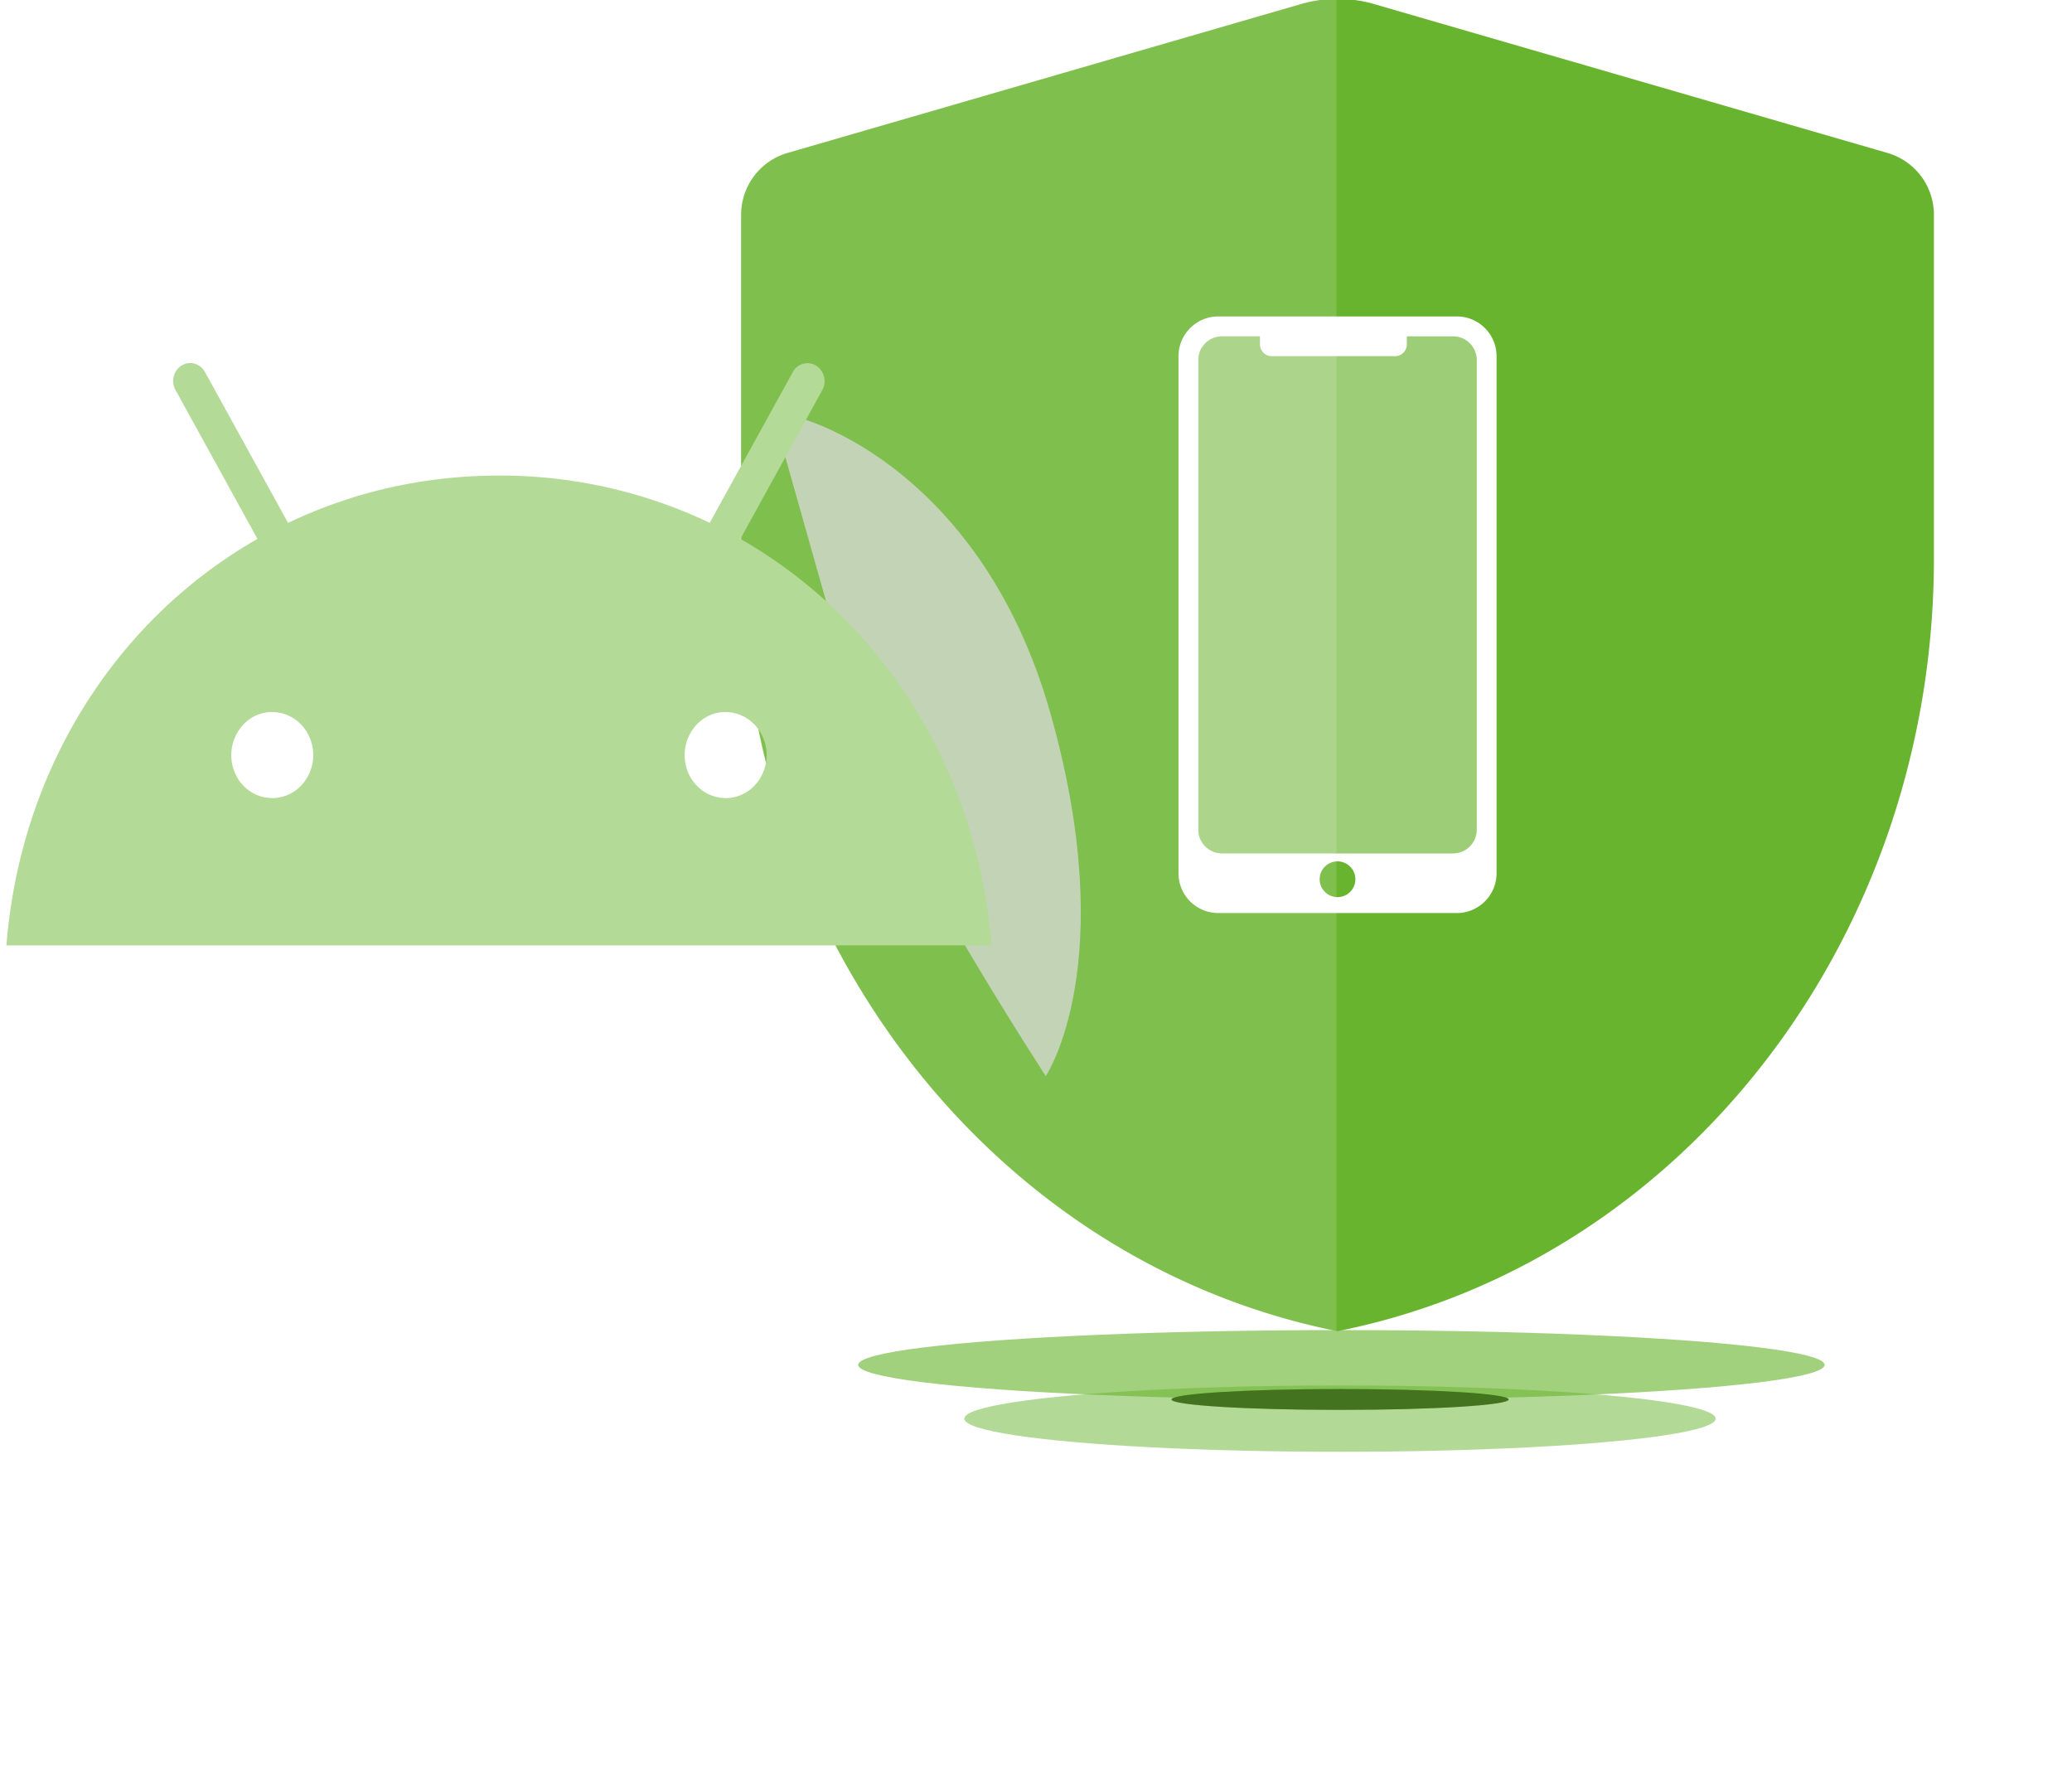 <svg xmlns="http://www.w3.org/2000/svg" width="268" height="230" fill="none"><g clip-path="url(#a)"><g filter="url(#b)" style="mix-blend-mode:multiply"><ellipse cx="173.5" cy="176.5" fill="#69B42E" fill-opacity=".62" rx="62.5" ry="4.5"/></g><g filter="url(#c)" style="mix-blend-mode:multiply"><ellipse cx="173.32" cy="183.45" fill="#69B42E" fill-opacity=".5" rx="48.59" ry="4.29"/></g><g filter="url(#d)" style="mix-blend-mode:multiply"><ellipse cx="173.33" cy="180.97" fill="#69B42E" rx="21.81" ry="1.35"/><ellipse cx="173.33" cy="180.97" fill="#000" fill-opacity=".2" rx="21.81" ry="1.35"/><ellipse cx="173.33" cy="180.97" fill="#000" fill-opacity=".2" rx="21.81" ry="1.35"/></g><path fill="#69B42E" d="M172.99 172.14c-44.71-8.94-77.13-50.93-77.13-99.87V27.74a8.32 8.32 0 0 1 6.04-7.97L168.26.53a17 17 0 0 1 9.48 0l66.36 19.24a8.32 8.32 0 0 1 6.04 7.97v44.53c-.02 48.96-32.44 90.98-77.15 99.87Z"/><path fill="#fff" fill-opacity=".15" fill-rule="evenodd" d="M172.86-.14c-1.55.01-3.1.23-4.6.67L101.9 19.77a8.25 8.25 0 0 0-6.04 7.97v44.53c0 48.89 32.36 90.84 77 99.85V-.14Z" clip-rule="evenodd"/><path fill="#fff" fill-rule="evenodd" d="M152.43 46.07c0-2.84 2.3-5.15 5.14-5.15h30.86c2.84 0 5.14 2.3 5.14 5.15v66.85c0 2.84-2.3 5.15-5.14 5.15h-30.86a5.14 5.14 0 0 1-5.14-5.15V46.07Zm22.88 67.63a2.31 2.31 0 1 1-4.62 0 2.31 2.31 0 0 1 4.62 0Zm-17.25-70.2h4.9v1.02c0 .86.69 1.55 1.54 1.55h15.94c.85 0 1.54-.7 1.54-1.55V43.5h5.96a3.06 3.06 0 0 1 3.06 3.05v60.75a3.06 3.06 0 0 1-3.06 3.05h-29.88a3.06 3.06 0 0 1-3.06-3.05V46.55a3.06 3.06 0 0 1 3.06-3.05Z" clip-rule="evenodd"/><path fill="#fff" fill-opacity=".35" fill-rule="evenodd" d="M162.95 43.5h-4.9a3.06 3.06 0 0 0-3.05 3.05v60.75a3.06 3.06 0 0 0 3.06 3.05h29.88a3.06 3.06 0 0 0 3.06-3.05V46.55a3.06 3.06 0 0 0-3.06-3.05h-5.96v1.02c0 .86-.69 1.55-1.54 1.55H164.5c-.85 0-1.55-.7-1.55-1.55V43.5Z" clip-rule="evenodd"/><g filter="url(#e)" style="mix-blend-mode:multiply"><path fill="#D9D9D9" fill-opacity=".75" d="M112.79 98.8 100 53.52c2.57-.72 26.72 6.32 35.88 38.76 9.16 32.44-.62 46.88-.62 46.88-6.57-10.18-20.26-32.52-22.47-40.36Z"/></g><g filter="url(#f)"><path fill="#B4DA97" d="M93.85 103.2a5.14 5.14 0 0 1-2.94-.93 5.52 5.52 0 0 1-1.96-2.5 5.82 5.82 0 0 1 1.15-6.06 5.08 5.08 0 0 1 5.78-1.2c.97.41 1.8 1.13 2.38 2.04a5.76 5.76 0 0 1-.66 7.03 5.19 5.19 0 0 1-3.75 1.63Zm-58.64 0a5.14 5.14 0 0 1-2.95-.93 5.52 5.52 0 0 1-1.95-2.5 5.82 5.82 0 0 1 1.15-6.06 5.08 5.08 0 0 1 5.78-1.2c.97.41 1.8 1.13 2.38 2.04a5.76 5.76 0 0 1-.66 7.03 5.19 5.19 0 0 1-3.75 1.63ZM95.76 69.7l10.6-19.26a2.4 2.4 0 0 0-.8-3.16 2.14 2.14 0 0 0-3.02.84L91.8 67.61a62.89 62.89 0 0 0-27.27-6.11c-9.84 0-19.06 2.19-27.27 6.12l-10.74-19.5a2.28 2.28 0 0 0-1.34-1.09 2.1 2.1 0 0 0-1.67.23 2.24 2.24 0 0 0-1.03 1.4 2.42 2.42 0 0 0 .22 1.77l10.6 19.26C15.1 80.08 2.65 99.4.83 122.25h127.42c-1.82-22.84-14.28-42.17-32.48-52.56Z"/></g></g><defs><filter id="b" width="191.82" height="75.82" x="77.59" y="138.59" color-interpolation-filters="sRGB" filterUnits="userSpaceOnUse"><feFlood flood-opacity="0" result="BackgroundImageFix"/><feBlend in="SourceGraphic" in2="BackgroundImageFix" result="shape"/><feGaussianBlur result="effect1_foregroundBlur_225_3319" stdDeviation="16.7"/></filter><filter id="c" width="134.2" height="45.6" x="106.22" y="160.65" color-interpolation-filters="sRGB" filterUnits="userSpaceOnUse"><feFlood flood-opacity="0" result="BackgroundImageFix"/><feBlend in="SourceGraphic" in2="BackgroundImageFix" result="shape"/><feGaussianBlur result="effect1_foregroundBlur_225_3319" stdDeviation="9.26"/></filter><filter id="d" width="70.22" height="29.31" x="138.22" y="166.31" color-interpolation-filters="sRGB" filterUnits="userSpaceOnUse"><feFlood flood-opacity="0" result="BackgroundImageFix"/><feBlend in="SourceGraphic" in2="BackgroundImageFix" result="shape"/><feGaussianBlur result="effect1_foregroundBlur_225_3319" stdDeviation="6.65"/></filter><filter id="e" width="61.65" height="107.54" x="89.08" y="42.55" color-interpolation-filters="sRGB" filterUnits="userSpaceOnUse"><feFlood flood-opacity="0" result="BackgroundImageFix"/><feBlend in="SourceGraphic" in2="BackgroundImageFix" result="shape"/><feGaussianBlur result="effect1_foregroundBlur_225_3319" stdDeviation="5.46"/></filter><filter id="f" width="155" height="155" x="-13" y="10" color-interpolation-filters="sRGB" filterUnits="userSpaceOnUse"><feFlood flood-opacity="0" result="BackgroundImageFix"/><feGaussianBlur in="BackgroundImageFix" stdDeviation="4"/><feComposite in2="SourceAlpha" operator="in" result="effect1_backgroundBlur_225_3319"/><feBlend in="SourceGraphic" in2="effect1_backgroundBlur_225_3319" result="shape"/></filter><clipPath id="a"><path fill="#fff" d="M0 0h268v230H0z"/></clipPath></defs></svg>